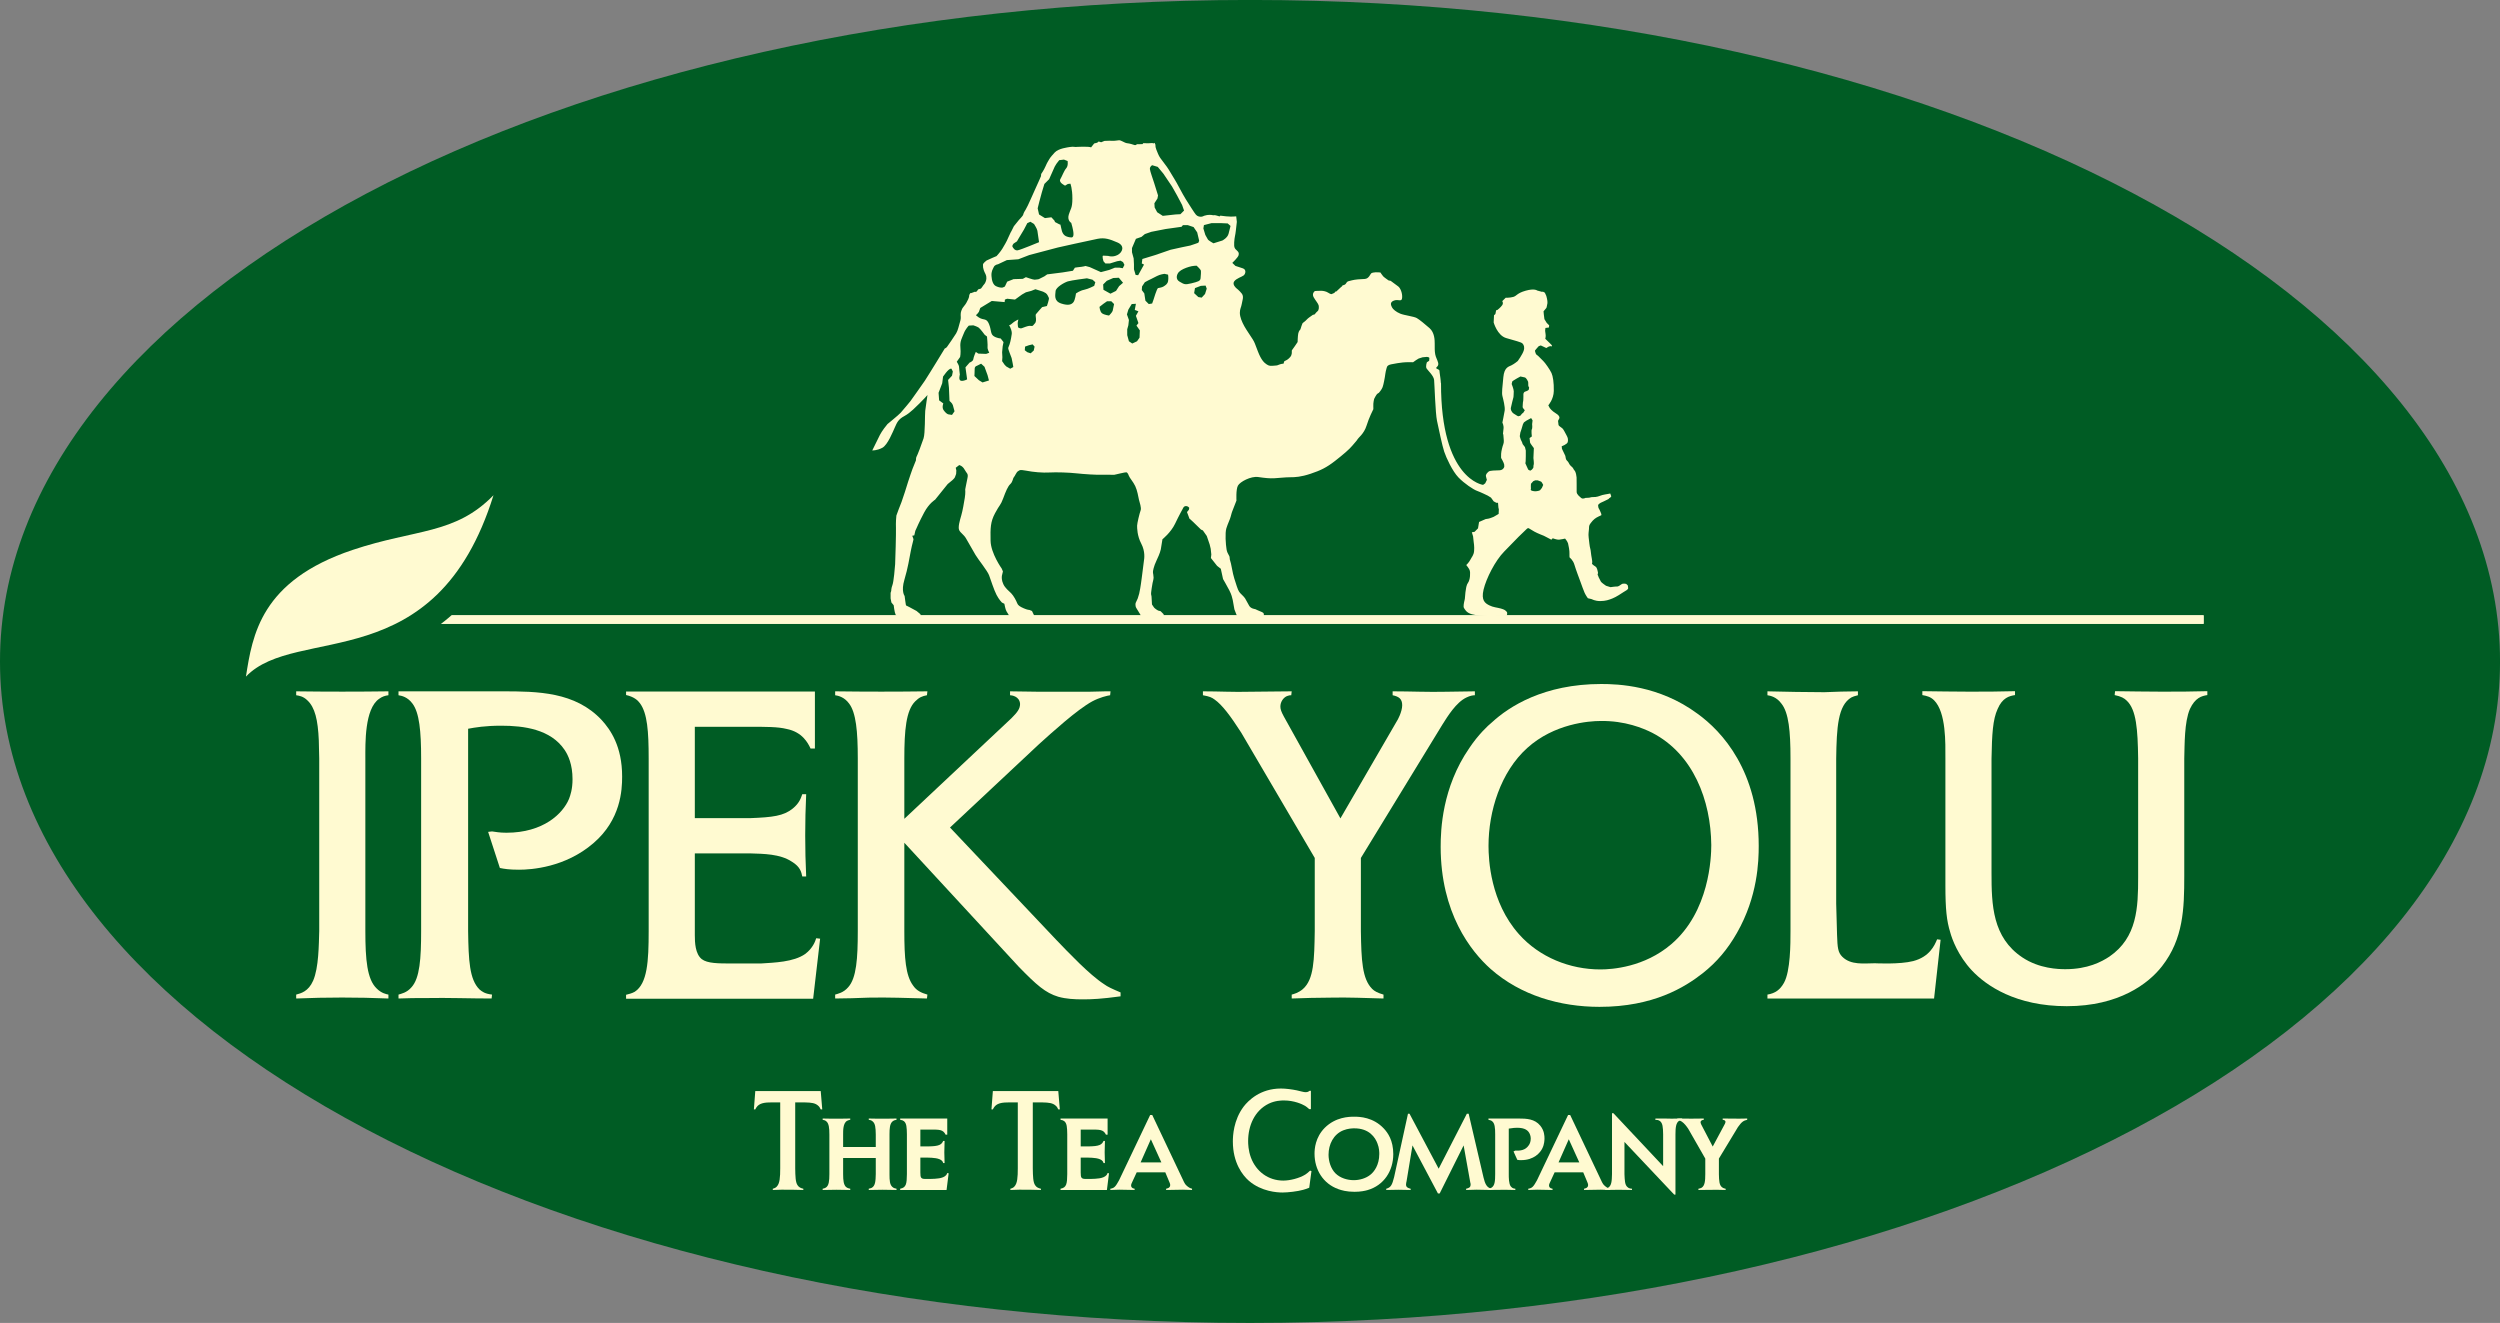 <?xml version="1.0" encoding="UTF-8"?>
<svg xmlns="http://www.w3.org/2000/svg" xmlns:xlink="http://www.w3.org/1999/xlink" width="439.78pt" height="232.72pt" viewBox="0 0 439.78 232.72" version="1.1">
<rect x="0" y="0" width="439.78" height="232.72" fill="#808080" stroke="none"/>
<defs>
<clipPath id="clip1">
  <path d="M 0 0 L 439.781 0 L 439.781 232.719 L 0 232.719 Z M 0 0 "/>
</clipPath>
</defs>
<g id="surface1">
<g clip-path="url(#clip1)" clip-rule="nonzero">
<path style=" stroke:none;fill-rule:nonzero;fill:rgb(0%,36.099%,14.099%);fill-opacity:1;" d="M 219.891 232.719 C 341.332 232.719 439.785 180.621 439.785 116.355 C 439.785 52.094 341.332 -0.008 219.891 -0.008 C 98.449 -0.008 0 52.094 0 116.355 C 0 180.621 98.449 232.719 219.891 232.719 "/>
</g>
<path style=" stroke:none;fill-rule:evenodd;fill:rgb(100%,98%,81.999%);fill-opacity:1;" d="M 52.141 109.738 L 387.641 109.738 L 387.641 108.238 L 52.141 108.238 Z M 52.141 109.738 "/>
<path style=" stroke:none;fill-rule:evenodd;fill:rgb(100%,98%,81.999%);fill-opacity:1;" d="M 52.141 109.738 L 387.641 109.738 L 387.641 108.238 L 52.141 108.238 Z M 52.141 109.738 "/>
<path style=" stroke:none;fill-rule:nonzero;fill:rgb(0%,36.099%,14.099%);fill-opacity:1;" d="M 46.664 121.859 C 55.543 112.574 80.105 122.406 90.215 89.953 C 83.438 96.906 76.527 95.855 65.434 99.57 C 49.242 105 47.812 114.582 46.664 121.859 "/>
<path style=" stroke:none;fill-rule:evenodd;fill:rgb(100%,98%,81.999%);fill-opacity:1;" d="M 175.547 46.492 C 175.547 46.492 175.004 46.543 174.809 46.988 C 174.609 47.43 174.363 47.727 174.414 48.562 C 174.465 49.398 174.707 50.09 175.199 50.336 C 175.691 50.582 176.184 50.633 176.383 50.582 C 176.578 50.531 176.777 50.387 176.777 50.387 L 177.172 49.547 L 178.301 49.105 L 179.926 49.055 L 180.469 48.758 C 180.469 48.758 181.699 49.203 181.996 49.203 C 182.289 49.203 182.734 49.105 182.734 49.105 L 183.719 48.613 L 184.211 48.266 L 186.918 47.922 L 188.742 47.629 L 189.086 47.086 C 189.086 47.086 190.02 46.938 190.219 46.938 C 190.414 46.938 190.957 46.789 190.957 46.789 L 191.695 46.988 L 193.664 47.871 L 195.141 47.48 L 196.129 47.086 L 196.914 47.086 L 197.504 47.184 L 197.801 46.594 L 197.555 46.102 L 197.113 45.855 L 196.52 45.953 L 195.242 46.348 L 194.453 46.348 L 194.109 45.953 C 194.109 45.953 193.812 44.969 194.059 44.969 C 194.305 44.969 194.945 45.016 194.945 45.016 C 194.945 45.016 195.684 45.312 196.57 44.867 C 197.457 44.426 197.949 43.242 196.57 42.652 C 195.191 42.062 194.355 41.766 193.074 42.012 C 191.793 42.258 186.082 43.539 186.082 43.539 L 181.059 44.867 L 179.141 45.609 L 177.121 45.754 Z M 181.258 39.008 L 180.715 39.254 L 180.125 40.387 L 179.238 41.863 L 178.895 42.457 L 178.301 42.852 C 178.301 42.852 178.008 43.195 178.105 43.391 C 178.203 43.59 178.5 44.129 179.039 44.031 C 179.582 43.934 182.781 42.602 182.781 42.602 C 182.781 42.602 182.539 40.93 182.488 40.586 C 182.438 40.238 181.898 39.402 181.898 39.402 Z M 187.164 28.074 L 186.328 28.176 L 185.836 28.816 L 185.539 29.309 L 184.555 31.523 L 183.719 32.359 L 183.273 33.84 L 182.832 35.465 L 182.539 36.645 L 182.781 37.727 L 183.816 38.367 L 184.949 38.223 L 185.492 38.812 L 185.59 39.059 L 186.426 39.5 C 186.426 39.5 186.523 39.207 186.672 40.094 C 186.82 40.977 187.117 41.371 187.559 41.57 C 188.004 41.766 188.445 41.766 188.445 41.766 C 188.445 41.766 188.84 41.863 188.84 41.176 C 188.84 40.484 188.445 39.207 188.445 39.207 C 188.445 39.207 187.707 38.812 188.004 37.777 C 188.297 36.742 188.645 36.695 188.645 34.922 C 188.645 33.148 188.297 32.312 188.297 32.312 L 187.855 32.359 L 187.363 32.656 C 187.363 32.656 186.18 32.113 186.523 31.523 C 186.871 30.934 187.164 30.047 187.559 29.602 C 187.953 29.16 187.805 28.324 187.805 28.324 Z M 264.258 52.977 C 264.258 52.977 264.523 53.277 264.258 53.68 C 263.988 54.082 263.422 54.516 263.422 54.516 L 263.188 54.582 L 263.055 55.25 L 262.816 55.453 L 262.754 56.723 C 262.754 56.723 263.387 58.992 264.926 59.461 C 266.461 59.93 267.598 60.164 267.832 60.43 C 268.066 60.699 268.234 61.066 268.031 61.699 C 267.832 62.336 266.996 63.504 266.996 63.504 C 266.996 63.504 266.359 64.039 265.859 64.273 C 265.359 64.508 264.621 64.641 264.457 66.344 C 264.289 68.051 264.156 69.117 264.289 69.652 C 264.422 70.188 264.789 71.594 264.691 72.227 C 264.59 72.859 264.289 74.332 264.289 74.332 C 264.289 74.332 264.559 74.867 264.488 75.402 C 264.422 75.938 264.391 76.305 264.391 76.305 C 264.391 76.305 264.461 76.336 264.48 76.789 C 264.5 77.246 264.617 77.719 264.461 78.113 C 264.305 78.508 264.086 79.379 264.066 79.832 C 264.047 80.285 264.066 80.562 264.066 80.562 C 264.066 80.562 264.539 81.371 264.602 81.707 C 264.656 82.039 264.602 82.16 264.602 82.16 C 264.602 82.16 264.461 82.691 263.789 82.73 C 263.117 82.773 262.113 82.73 261.855 82.969 C 261.602 83.207 261.324 83.441 261.402 83.816 C 261.48 84.191 261.562 84.41 261.562 84.41 L 261.266 85.023 L 260.891 85.297 C 260.891 85.297 253.449 84.367 253.492 67.371 C 253.492 67.496 253.438 67.367 253.414 66.734 C 253.426 67.012 253.367 66.184 253.273 65.719 C 253.184 65.254 253.297 65.145 253.055 65.012 C 252.812 64.883 252.605 64.828 252.645 64.695 C 252.68 64.566 253.145 64.383 252.98 63.785 C 252.812 63.191 252.59 62.91 252.477 62.352 C 252.363 61.797 252.383 61.09 252.383 60.457 C 252.383 59.824 252.363 58.504 251.473 57.723 C 250.578 56.941 249.734 56.25 249.23 55.953 C 248.73 55.66 247.051 55.473 246.324 55.176 C 245.602 54.883 245.027 54.398 244.871 54.07 C 244.719 53.742 244.406 53.188 245.199 52.879 C 245.996 52.566 246.586 53.207 246.652 52.375 C 246.723 51.547 246.324 50.645 245.965 50.387 C 245.602 50.129 244.633 49.402 244.633 49.402 L 244.27 49.332 C 244.27 49.332 243.488 48.797 243.316 48.605 C 243.145 48.414 242.832 47.934 242.832 47.934 C 242.832 47.934 242.191 47.879 242.004 47.898 C 241.812 47.914 241.398 47.949 241.227 48.07 C 241.051 48.191 240.809 49.055 240.051 49.074 C 239.289 49.09 238.367 49.172 237.828 49.309 C 237.293 49.445 236.988 49.473 236.867 49.723 C 236.742 49.969 236.578 50.066 236.578 50.066 L 236.137 50.23 L 236.066 50.383 L 235.941 50.465 L 235.074 51.277 L 234.91 51.289 C 234.91 51.289 234.828 51.484 234.637 51.566 C 234.441 51.648 234.211 51.746 234.211 51.746 C 234.211 51.746 233.988 51.719 233.633 51.484 C 233.273 51.25 232.789 51.168 232.477 51.152 C 232.156 51.141 231.305 51.195 231.305 51.195 C 231.305 51.195 231.125 51.348 231.07 51.457 C 231.016 51.566 230.836 51.828 231.109 52.324 C 231.387 52.82 231.898 53.41 231.965 53.715 C 232.031 54.016 232.031 54.539 231.773 54.746 C 231.512 54.953 231.277 55.297 231.277 55.297 L 230.934 55.395 C 230.934 55.395 230.543 55.676 230.258 55.875 C 229.969 56.074 229.703 56.43 229.504 56.559 C 229.305 56.691 229.129 56.871 229.129 56.871 L 228.949 57.336 L 228.84 57.688 L 228.75 57.953 C 228.75 57.953 228.465 58.199 228.375 58.684 C 228.285 59.172 228.266 60.168 228.266 60.168 C 228.266 60.168 227.355 61.539 227.27 61.605 C 227.18 61.672 227.336 62.051 227.156 62.492 C 226.98 62.934 226.426 63.289 226.426 63.289 L 225.918 63.555 L 225.785 63.977 C 225.785 63.977 225.43 63.977 225.055 64.129 C 224.68 64.285 224.656 64.309 224.125 64.328 C 223.594 64.352 223.352 64.441 222.863 64.129 C 222.379 63.82 221.867 63.332 221.293 61.852 C 220.715 60.367 220.738 60.301 220.363 59.684 C 219.984 59.062 219.32 58.152 218.902 57.402 C 218.48 56.648 218.105 55.766 218.105 55.031 C 218.105 54.305 218.348 54.059 218.438 53.484 C 218.523 52.906 218.855 52.199 218.461 51.668 C 218.059 51.137 217.484 50.695 217.484 50.695 C 217.484 50.695 216.711 50.055 217.109 49.5 C 217.508 48.945 218.48 48.703 218.789 48.438 C 219.102 48.172 219.301 47.418 218.613 47.199 C 217.926 46.977 217.328 46.777 217.328 46.777 L 216.777 46.246 C 216.777 46.246 217.797 45.273 217.883 44.895 C 217.973 44.52 217.906 44.363 217.574 44.055 C 217.242 43.742 217.043 43.613 217.109 42.617 C 217.176 41.617 217.309 41.422 217.395 40.602 C 217.484 39.781 217.574 39.031 217.574 39.031 L 217.465 38.055 C 217.465 38.055 217.07 38.105 216.551 38.105 C 216.035 38.105 215.32 38.02 215.02 37.977 C 214.715 37.934 214.672 37.934 214.672 37.934 L 214.566 38.062 C 214.566 38.062 214.348 38.043 214.219 37.977 C 214.09 37.914 213.68 37.848 213.68 37.848 L 213.422 37.867 L 213.055 37.805 C 213.055 37.805 212.512 37.781 212.254 37.848 C 211.992 37.914 211.82 37.957 211.82 37.957 C 211.82 37.957 211.52 38.129 211.262 38.129 C 211 38.129 210.633 38.062 210.375 37.762 C 210.113 37.461 209.23 36.055 208.602 35.062 C 207.977 34.066 206.984 32.078 206.637 31.562 C 206.293 31.043 205.645 29.855 205.277 29.359 C 204.91 28.859 204.133 27.824 204.133 27.824 C 204.133 27.824 203.922 27.547 203.715 27.062 C 203.504 26.578 203.277 25.984 203.277 25.871 C 203.277 25.758 203.246 25.434 203.246 25.434 L 203.102 25.129 L 202.922 25.227 C 202.922 25.227 202.777 25.129 202.406 25.18 C 202.035 25.227 201.133 25.18 201.133 25.18 L 200.973 25.355 L 199.988 25.371 C 199.988 25.371 199.828 25.598 199.57 25.516 C 199.312 25.434 198.781 25.242 198.281 25.195 C 197.781 25.145 197.199 24.613 196.797 24.68 C 196.395 24.742 195.91 24.773 195.91 24.773 L 195.137 24.758 L 194.703 24.773 L 194.281 24.789 L 193.703 25.027 L 193.391 24.926 L 193.184 24.926 L 193.039 25.094 L 192.477 25.238 L 191.934 25.926 C 191.934 25.926 191.707 25.82 191.145 25.82 C 190.582 25.82 190.332 25.801 190 25.82 C 189.664 25.84 189.727 25.84 189.48 25.84 C 189.23 25.84 189.25 25.883 189.062 25.84 C 188.875 25.801 188.48 25.801 188.168 25.863 C 187.855 25.926 186.23 26.09 185.543 26.82 C 185.219 27.164 184.73 27.715 184.566 28.027 C 184.398 28.34 184.211 28.574 183.93 29.238 C 183.648 29.906 183.156 30.605 183.156 30.605 L 183.121 30.992 C 183.121 30.992 182.598 32.219 182.246 32.957 C 181.895 33.691 180.773 36.355 180.422 36.883 C 180.07 37.41 180.004 37.688 179.969 37.828 C 179.934 37.969 179.23 38.707 179.23 38.707 L 178.355 39.793 L 177.934 40.633 C 177.934 40.633 177.688 41.02 177.371 41.789 C 177.059 42.562 176.602 43.266 176.32 43.754 C 176.039 44.246 175.305 45.051 175.305 45.051 L 174.637 45.332 L 173.551 45.824 C 173.551 45.824 172.887 46.312 172.922 46.559 C 172.953 46.805 172.793 47.129 173.375 48.242 C 173.574 48.617 173.594 49.246 173.258 49.832 C 173.195 49.945 172.988 50.172 172.988 50.172 L 172.734 50.539 L 172.559 50.762 L 172.078 50.906 C 172.078 50.906 171.793 51.367 171.664 51.352 C 171.539 51.336 171.488 51.32 171.488 51.32 L 170.852 51.559 L 170.691 51.559 L 170.5 51.895 C 170.5 51.895 170.531 52.164 170.324 52.629 C 170.117 53.09 169.863 53.535 169.59 53.84 C 169.32 54.145 169.242 54.352 169.242 54.352 C 169.242 54.352 168.957 54.879 168.992 55.422 C 169.031 55.965 169.031 56.145 168.848 56.727 C 168.668 57.309 168.523 58.105 168.195 58.648 C 167.871 59.191 166.781 60.75 166.602 61.004 C 166.422 61.258 166.203 61.293 166.203 61.293 C 166.203 61.293 164.789 63.578 164.605 63.906 C 164.426 64.23 162.867 66.695 162.684 66.984 C 162.504 67.277 160.148 70.574 160.148 70.574 C 160.148 70.574 158.879 72.133 158.441 72.605 C 158.008 73.078 156.27 74.453 156.121 74.598 C 155.977 74.742 155.105 75.867 154.781 76.52 C 154.453 77.172 153.441 79.238 153.441 79.238 C 153.441 79.238 154.273 79.277 155.215 78.77 C 156.16 78.262 157.066 75.941 157.43 75.145 C 157.789 74.344 158.008 73.766 159.098 73.184 C 160.184 72.605 161.234 71.445 161.777 70.938 C 162.32 70.43 163.156 69.488 163.156 69.488 C 163.156 69.488 162.828 71.66 162.758 72.277 C 162.684 72.895 162.758 76.195 162.469 77.102 C 162.18 78.008 161.344 80.184 161.234 80.328 C 161.125 80.473 161.125 80.98 161.125 80.98 L 160.512 82.504 C 160.512 82.504 159.895 84.242 159.746 84.75 C 159.602 85.258 158.77 87.867 158.59 88.305 C 158.406 88.738 157.719 90.551 157.684 90.695 C 157.645 90.84 157.574 92.035 157.609 92.836 C 157.645 93.633 157.5 98.707 157.465 99.25 C 157.43 99.797 157.211 102.367 156.992 102.91 C 156.773 103.457 156.773 103.965 156.773 103.965 L 156.668 104.289 L 156.668 105.27 L 156.812 105.992 L 157.211 106.465 C 157.211 106.465 157.355 107.734 157.539 108.098 C 157.719 108.461 158.152 108.641 158.152 108.641 L 161.961 108.531 L 161.926 108.059 L 161.234 107.48 L 159.965 106.793 L 159.387 106.504 C 159.387 106.504 159.312 106.32 159.242 105.668 C 159.168 105.016 159.133 104.836 159.133 104.836 C 159.133 104.836 158.48 104.035 159.098 101.969 C 159.715 99.902 159.965 98.234 160.219 96.93 C 160.473 95.625 160.691 95.047 160.691 94.902 C 160.691 94.758 160.473 94.246 160.473 94.246 L 160.836 94.176 L 161.016 93.379 L 161.199 92.98 C 161.199 92.98 161.707 91.781 162.574 90.152 C 163.445 88.52 164.496 87.902 164.496 87.902 L 166.711 85.148 L 167.543 84.461 C 167.543 84.461 167.941 84.098 167.98 83.953 C 168.016 83.809 168.195 83.371 168.195 83.371 L 168.23 82.758 L 168.125 82.285 L 168.738 81.812 C 168.738 81.812 169.32 81.922 169.684 82.609 C 170.047 83.301 170.371 83.266 170.191 84.098 C 170.008 84.93 169.898 85.547 169.898 85.547 L 169.793 86.09 C 169.793 86.09 169.863 86.707 169.719 87.578 C 169.574 88.449 169.355 89.789 169.102 90.66 C 168.848 91.527 168.484 92.762 168.738 93.27 C 168.992 93.777 169.539 94.031 169.938 94.719 C 170.336 95.406 171.133 96.82 171.605 97.621 C 172.074 98.418 173.707 100.41 173.996 101.211 C 174.289 102.008 174.867 103.82 175.305 104.652 C 175.738 105.488 176.246 105.992 176.246 105.992 L 176.68 106.211 C 176.68 106.211 176.863 107.227 177.043 107.516 C 177.227 107.809 177.66 108.641 177.914 108.641 L 181.684 108.641 L 181.938 108.312 L 181.539 107.48 L 181.105 107.301 C 181.105 107.301 180.742 107.301 180.09 107.008 C 179.438 106.719 179.074 106.504 178.93 106.102 C 178.785 105.703 178.312 104.797 177.879 104.363 C 177.441 103.93 176.824 103.457 176.5 102.766 C 176.172 102.078 176.211 101.5 176.246 101.281 C 176.281 101.062 176.426 100.52 176.426 100.52 L 176.211 100.012 C 176.211 100.012 174.289 97.328 174.254 95.117 C 174.215 92.906 174.215 91.82 175.051 90.262 C 175.883 88.703 175.992 88.953 176.465 87.688 C 176.934 86.418 177.297 85.547 177.73 85.148 C 178.168 84.75 178.168 84.133 178.348 83.953 C 178.531 83.77 178.82 83.012 179.074 82.902 C 179.328 82.793 179.219 82.539 180.488 82.793 C 181.758 83.047 183.426 83.191 184.621 83.117 C 185.816 83.047 188.027 83.117 189.371 83.266 C 190.715 83.41 192.852 83.555 193.941 83.516 C 195.027 83.48 195.859 83.555 196.043 83.516 C 196.223 83.48 198 83.047 198.145 83.082 C 198.289 83.117 198.438 83.301 198.582 83.699 C 198.727 84.098 199.344 84.75 199.703 85.512 C 200.066 86.273 200.246 87.395 200.355 87.902 C 200.465 88.41 200.828 89.316 200.648 89.789 C 200.465 90.262 200.031 92.074 200.031 92.473 C 200.031 92.871 200.031 94.246 200.758 95.625 C 201.48 97.004 201.301 98.234 201.227 98.672 C 201.156 99.105 200.902 101.102 200.863 101.535 C 200.828 101.969 200.574 103.527 200.574 103.527 L 200.395 104.434 L 200.141 105.27 L 199.777 106.066 C 199.777 106.066 199.633 106.574 199.922 107.008 C 200.215 107.445 200.902 108.641 200.902 108.641 L 204.672 108.641 L 204.707 108.059 L 204.164 107.516 L 203.73 107.406 C 203.73 107.406 203.113 107.082 202.93 106.758 C 202.75 106.43 202.641 106.43 202.641 106.246 C 202.641 106.066 202.57 104.98 202.57 104.98 C 202.57 104.98 202.57 104.836 202.496 104.578 C 202.426 104.328 202.75 102.551 202.75 102.551 C 202.75 102.551 202.93 101.898 202.93 101.609 C 202.93 101.316 202.824 100.773 202.824 100.773 L 202.824 100.52 C 202.824 100.52 202.895 99.723 203.477 98.527 C 204.055 97.328 204.164 96.785 204.199 96.641 C 204.238 96.496 204.488 94.863 204.488 94.863 C 204.488 94.863 205.977 93.668 206.703 92.145 C 207.426 90.621 208.078 89.465 208.078 89.465 C 208.078 89.465 208.227 88.992 208.66 89.027 C 209.094 89.062 209.203 89.355 209.203 89.355 L 209.133 89.68 L 208.805 90.078 L 208.984 90.551 L 209.238 91.238 C 209.238 91.238 209.457 91.383 209.895 91.82 C 210.328 92.254 211.27 93.16 211.27 93.16 L 211.598 93.305 L 212.285 94.285 L 212.793 95.77 L 212.977 96.531 L 213.086 97.547 L 213.012 98.164 L 214.098 99.539 L 214.754 100.051 L 215.148 101.859 C 215.148 101.859 215.805 102.984 216.238 103.82 C 216.672 104.652 216.746 105.125 216.855 105.559 C 216.965 105.992 217.07 106.938 217.145 107.191 C 217.219 107.445 217.652 108.461 217.652 108.461 L 222.293 108.496 L 222.328 108.059 C 222.328 108.059 222.363 107.809 221.969 107.66 C 221.566 107.516 220.809 107.152 220.809 107.152 C 220.809 107.152 220.047 107.082 219.754 106.574 C 219.465 106.066 219.102 105.414 219.031 105.27 C 218.957 105.125 218.703 104.871 218.559 104.727 L 218.305 104.473 C 218.09 104.254 217.871 104.074 217.578 103.164 C 217.289 102.262 216.965 101.426 216.711 99.977 C 216.457 98.527 216.312 98.598 216.312 98.129 C 216.312 97.656 215.914 97.512 215.766 96.641 C 215.621 95.77 215.477 93.777 215.73 92.941 C 215.984 92.109 216.383 91.348 216.492 90.879 C 216.602 90.406 216.746 90.008 216.746 90.008 L 217.508 88.051 C 217.508 88.051 217.398 86.129 217.762 85.438 C 218.125 84.75 220.047 83.734 221.316 83.914 C 222.582 84.098 223.344 84.172 224.145 84.133 C 224.941 84.098 226.027 83.953 226.934 83.953 C 227.84 83.953 228.82 83.914 230.559 83.336 C 232.301 82.758 233.352 82.246 234.84 81.09 C 236.324 79.93 237.34 79.059 237.883 78.406 C 238.43 77.754 238.754 77.426 238.824 77.246 C 238.898 77.062 239.949 76.305 240.387 74.891 C 240.82 73.477 241.547 72.062 241.547 72.062 C 241.547 72.062 241.617 72.133 241.582 71.48 C 241.547 70.828 241.727 70.176 241.727 70.176 C 241.727 70.176 242.125 69.344 242.344 69.234 C 242.562 69.125 242.598 69.055 242.598 69.055 C 242.598 69.055 243.031 68.582 243.215 68.109 C 243.395 67.641 243.613 66.332 243.613 66.332 C 243.613 66.332 243.758 65.246 243.867 64.957 C 243.977 64.664 243.867 64.266 244.734 64.086 C 245.609 63.906 246.188 63.832 246.77 63.762 C 247.348 63.688 248.578 63.723 248.578 63.723 L 249.09 63.359 L 249.559 63.07 L 250.246 62.852 L 251.012 62.781 C 251.012 62.781 251.445 62.816 251.445 62.996 C 251.445 63.18 251.406 63.469 251.406 63.469 L 251.012 63.723 C 251.012 63.723 250.719 64.484 250.973 64.848 C 251.227 65.211 252.207 66.117 252.277 66.84 C 252.352 67.566 252.496 72.68 252.785 74.02 C 253.074 75.359 253.691 78.367 254.055 79.457 C 254.418 80.547 255.508 82.902 256.559 83.988 C 257.609 85.074 259.203 86.129 259.82 86.344 C 260.438 86.562 261.703 87.18 261.703 87.18 L 262.285 87.539 L 262.758 88.195 L 263.23 88.449 L 263.52 88.449 L 263.59 89.281 L 263.664 89.609 L 263.629 90.406 L 262.758 90.914 C 262.758 90.914 262.066 91.203 261.816 91.238 C 261.562 91.273 261.344 91.312 261.344 91.312 L 260.184 91.82 L 260 92.941 L 259.387 93.559 L 258.914 93.633 L 259.133 94.355 L 259.238 95.336 C 259.238 95.336 259.387 96.172 259.312 96.93 C 259.238 97.691 258.914 97.945 258.66 98.453 C 258.406 98.961 257.934 99.395 257.934 99.395 C 257.934 99.395 258.406 99.977 258.516 100.266 C 258.621 100.559 258.621 100.809 258.59 101.355 C 258.551 101.898 258.367 102.297 258.367 102.297 L 258.078 102.805 L 257.973 103.129 C 257.973 103.129 257.898 103.348 257.789 104.184 C 257.68 105.016 257.742 105.145 257.641 105.551 C 257.539 105.953 257.379 106.703 257.52 106.926 C 257.66 107.148 257.926 107.797 258.938 108.059 C 259.945 108.32 260.859 108.363 262.055 108.363 C 263.246 108.363 265.027 108.344 265.027 108.344 C 265.027 108.344 265.273 107.836 265.027 107.594 C 264.785 107.352 264.664 107.23 264.016 107.047 C 263.367 106.863 262.68 106.844 261.973 106.48 C 261.266 106.117 260.516 105.648 260.98 103.707 C 261.445 101.766 263.004 98.645 264.621 97.008 C 266.242 95.367 267.152 94.414 267.152 94.414 L 268.664 92.957 L 268.887 92.902 C 268.887 92.902 269.383 93.203 269.902 93.508 C 270.426 93.809 271.578 94.25 271.578 94.25 L 272.266 94.605 L 272.898 94.938 L 273.145 94.688 C 273.145 94.688 273.887 94.965 274.242 94.938 C 274.602 94.91 275.316 94.742 275.316 94.742 C 275.316 94.742 275.727 95.211 275.84 95.598 C 275.945 95.98 276.113 96.941 276.086 97.355 C 276.059 97.766 276.113 98.066 276.113 98.066 C 276.113 98.066 276.719 98.508 276.965 99.359 C 277.211 100.211 277.816 101.777 278.035 102.383 C 278.258 102.988 278.531 103.785 278.75 104.277 C 278.973 104.773 279.328 105.238 279.328 105.238 C 279.328 105.238 279.797 105.352 279.934 105.379 C 280.07 105.406 280.535 105.734 281.496 105.734 C 282.461 105.734 283.039 105.516 283.668 105.266 C 284.301 105.02 285.289 104.359 285.617 104.141 C 285.949 103.922 286.441 103.73 286.414 103.426 C 286.391 103.125 286.336 102.961 286.336 102.961 L 286.059 102.711 C 286.059 102.711 285.539 102.574 285.262 102.766 C 284.988 102.961 284.656 103.207 284.438 103.18 C 284.219 103.152 283.312 103.289 283.312 103.289 L 282.516 103.043 C 282.516 103.043 281.664 102.465 281.609 102.301 C 281.555 102.137 281.168 101.504 281.168 101.395 C 281.168 101.281 280.977 101.117 281.059 100.98 C 281.141 100.844 281.113 100.598 280.977 100.184 C 280.84 99.773 280.73 99.719 280.73 99.719 C 280.73 99.719 280.48 99.523 280.371 99.469 C 280.262 99.414 280.039 99.168 280.039 99.168 C 280.039 99.168 280.18 99.031 280.016 98.234 C 279.852 97.438 279.852 96.805 279.738 96.473 C 279.629 96.145 279.547 95.211 279.465 94.551 C 279.383 93.891 279.492 93.508 279.52 93.039 C 279.547 92.574 279.492 92.465 279.82 92.023 C 280.152 91.586 280.207 91.555 280.508 91.281 C 280.812 91.008 281.664 90.648 281.664 90.648 C 281.664 90.648 281.754 90.637 281.664 90.34 C 281.574 90.047 281.457 89.91 281.43 89.793 C 281.398 89.676 281.266 89.496 281.266 89.496 L 281.16 89.23 L 281.133 88.918 C 281.133 88.918 281.059 88.816 281.355 88.594 C 281.648 88.371 281.664 88.43 282.066 88.223 C 282.465 88.016 282.73 87.91 282.895 87.82 C 283.059 87.734 283.016 87.66 283.176 87.586 C 283.34 87.512 283.441 87.305 283.441 87.305 L 283.266 86.812 L 282.805 86.902 C 282.805 86.902 281.988 87.035 281.871 87.082 C 281.754 87.125 281.07 87.348 281.07 87.348 L 280.688 87.422 L 279.988 87.453 L 279.531 87.555 L 278.906 87.586 C 278.906 87.586 278.434 87.852 278.137 87.586 C 277.844 87.316 277.367 86.992 277.352 86.531 C 277.34 86.074 277.367 84.25 277.34 83.984 C 277.309 83.719 277.246 83.066 276.969 82.754 C 276.688 82.441 276.84 82.391 276.473 82.094 C 276.109 81.793 276.023 81.559 275.898 81.324 C 275.77 81.09 275.512 81.004 275.445 80.66 C 275.383 80.32 275.359 80.191 275.359 80.191 L 274.766 78.949 L 274.723 78.5 C 274.723 78.5 275.703 78.16 275.789 77.754 C 275.875 77.348 275.832 77.027 275.574 76.578 C 275.32 76.129 275.039 75.508 274.828 75.34 C 274.613 75.168 274.164 74.891 274.164 74.762 C 274.164 74.633 274.078 74.035 274.078 74.035 L 274.316 73.562 C 274.316 73.562 274.465 73.18 273.715 72.73 C 272.969 72.281 272.625 71.789 272.625 71.789 L 272.367 71.297 C 272.367 71.297 273.309 70.242 273.332 68.77 C 273.359 67.293 273.18 66.176 272.926 65.617 C 272.672 65.059 271.809 63.812 271.477 63.508 C 271.148 63.203 270.613 62.645 270.613 62.645 L 270.207 62.312 C 270.207 62.312 269.977 61.754 270.027 61.652 C 270.078 61.551 270.688 60.891 270.688 60.891 L 271.047 60.766 L 272.012 61.223 C 272.012 61.223 272.238 61.07 272.391 60.992 C 272.543 60.914 272.746 60.891 272.746 60.891 L 272.977 60.941 C 272.977 60.941 273.051 60.766 272.949 60.688 C 272.848 60.609 272.594 60.332 272.594 60.332 L 271.832 59.594 C 271.832 59.594 271.961 59.16 271.883 58.758 C 271.809 58.348 271.809 58.121 271.809 58.121 L 271.859 57.688 L 272.469 57.613 L 272.52 57.23 L 272.086 56.801 L 271.68 56.141 C 271.68 56.141 271.578 55.426 271.578 55.324 C 271.578 55.223 271.527 54.766 271.527 54.766 L 272.035 54.156 C 272.035 54.156 272.164 53.723 272.215 53.316 C 272.266 52.91 272.012 52.047 272.012 52.047 L 271.758 51.488 L 271.426 51.309 L 271.246 51.336 L 270.41 51.105 C 270.41 51.105 269.949 50.699 268.402 51.133 C 266.852 51.566 266.824 52.047 266.219 52.227 C 265.605 52.402 264.867 52.379 264.867 52.379 Z M 202.676 29.062 C 202.676 29.062 202.234 29.309 202.281 29.75 C 202.332 30.195 202.773 31.375 203.02 32.164 C 203.266 32.953 203.711 34.379 203.711 34.379 L 203.609 34.922 L 203.07 35.758 L 203.117 36.496 L 203.562 37.336 L 204.547 37.973 L 206.762 37.727 L 207.648 37.68 L 208.289 37.039 L 207.945 36.055 L 207.059 34.379 L 206.172 32.805 L 204.645 30.539 L 203.66 29.355 Z M 211.785 39.598 L 211.688 40.191 L 212.031 41.324 C 212.031 41.324 212.375 41.914 212.473 42.109 C 212.57 42.309 213.461 42.801 213.461 42.801 L 215.035 42.309 C 215.035 42.309 215.922 41.863 216.117 41.125 C 216.316 40.387 216.465 39.746 216.465 39.746 L 215.969 39.305 L 214.84 39.254 L 213.113 39.254 Z M 208.094 39.598 L 207.848 39.895 L 205.039 40.289 L 202.527 40.781 L 201.395 41.176 L 200.805 41.668 L 199.82 42.012 L 199.129 43.637 L 199.129 44.375 L 199.426 45.461 L 199.477 46.492 L 199.477 47.379 L 199.77 48.363 L 200.215 48.414 L 201.246 46.543 L 200.855 46.348 L 200.953 45.559 L 203.219 44.867 L 205.926 43.934 L 207.945 43.488 L 209.371 43.195 L 210.258 42.898 L 210.801 42.703 L 210.949 42.355 L 210.602 40.879 L 209.965 39.945 L 208.93 39.598 Z M 191.203 48.957 C 191.203 48.957 188.496 49.301 187.855 49.496 C 187.215 49.695 185.738 50.531 185.688 51.223 C 185.641 51.91 185.344 52.945 186.672 53.391 C 188.004 53.832 188.543 53.535 188.84 53.141 C 189.137 52.746 189.281 51.617 189.281 51.617 C 189.281 51.617 189.973 51.121 190.711 50.977 C 191.449 50.828 192.484 50.285 192.484 50.285 L 192.68 49.645 L 192.188 49.203 Z M 195.832 48.906 L 194.699 49.398 L 194.059 50.039 L 194.109 50.977 L 195.34 51.664 L 196.324 51.172 L 196.863 50.336 L 197.555 49.742 L 196.816 48.859 Z M 204.844 48.168 C 204.844 48.168 204.055 48.266 203.512 48.562 C 202.973 48.859 202.035 49.301 202.035 49.301 L 201.395 49.645 L 200.902 50.387 L 200.855 51.023 L 201.297 51.617 L 201.492 52.895 L 202.086 53.488 L 202.676 53.391 L 202.922 52.699 C 202.922 52.699 203.512 50.73 203.711 50.68 C 203.906 50.633 204.398 50.582 204.695 50.387 C 204.988 50.188 205.383 49.992 205.48 49.449 C 205.582 48.906 205.48 48.316 205.48 48.316 Z M 210.504 46.738 C 210.504 46.738 209.816 46.738 209.176 46.938 C 208.535 47.133 207.797 47.43 207.402 47.824 C 207.008 48.219 206.715 49.105 207.5 49.547 C 208.289 49.992 208.387 50.137 209.57 49.844 C 210.75 49.547 211.145 49.449 211.195 48.957 C 211.242 48.465 211.293 47.773 211.242 47.578 C 211.195 47.379 210.504 46.738 210.504 46.738 M 195.488 52.992 L 194.746 52.992 L 194.109 53.438 L 193.418 53.98 C 193.418 53.98 193.469 54.816 193.863 55.113 C 194.258 55.406 195.094 55.508 195.094 55.508 C 195.094 55.508 195.684 54.914 195.734 54.668 C 195.781 54.422 195.98 53.488 195.98 53.488 Z M 199.082 53.488 L 198.488 54.473 L 198.242 55.309 L 198.59 56.293 L 198.488 57.23 L 198.293 57.918 L 198.293 58.953 L 198.59 60.035 L 199.18 60.43 L 200.016 60.035 L 200.461 59.395 L 200.508 58.117 L 199.918 57.277 L 200.262 56.836 L 199.82 55.555 L 200.262 54.766 L 199.621 54.52 L 199.82 53.438 Z M 211.242 50.285 L 210.211 50.68 L 210.062 51.566 L 210.801 52.258 L 211.391 52.355 L 211.98 51.715 L 212.277 50.777 L 212.078 50.238 Z M 182.145 50.879 L 181.402 51.172 L 180.469 51.418 L 179.777 51.812 L 178.551 52.699 L 177.172 52.551 L 176.777 52.699 L 176.727 53.141 L 174.465 52.945 L 172.441 54.176 L 172.195 54.867 L 171.805 55.359 C 171.805 55.359 171.359 55.309 172.195 55.852 C 173.035 56.391 173.527 55.898 173.969 56.984 C 174.414 58.066 174.215 58.707 174.758 59.102 C 175.301 59.496 176.039 59.543 176.039 59.543 L 176.531 60.184 L 176.383 60.922 L 176.285 61.957 L 176.332 62.844 L 176.285 63.531 L 176.727 64.172 L 177.023 64.469 L 177.715 64.863 L 178.254 64.566 C 178.254 64.566 178.055 63.336 177.957 62.992 C 177.859 62.645 177.27 61.367 177.367 61.168 C 177.465 60.973 177.715 60.332 177.859 59.496 C 178.008 58.656 178.008 58.707 177.957 58.312 C 177.91 57.918 177.516 57.18 177.516 57.18 C 177.516 57.18 177.715 57.23 178.055 56.887 C 178.402 56.539 179.141 56.195 179.141 56.195 C 179.141 56.195 179.09 56.492 179.039 56.688 C 178.992 56.887 179.09 57.574 179.09 57.574 C 179.09 57.574 179.387 57.867 179.777 57.723 C 180.172 57.574 180.664 57.379 181.012 57.328 C 181.355 57.277 181.602 57.477 181.797 57.18 C 181.996 56.887 182.191 56.887 182.242 56.391 C 182.289 55.898 182.094 55.457 182.242 55.262 C 182.391 55.062 183.324 54.027 183.324 54.027 L 184.164 53.832 C 184.164 53.832 184.605 52.602 184.508 52.402 C 184.406 52.207 184.262 51.762 183.965 51.566 C 183.672 51.367 183.375 51.27 183.375 51.27 Z M 181.012 60.727 L 180.32 60.973 L 180.273 61.613 L 180.715 61.957 L 181.305 62.152 L 181.848 61.66 L 181.996 60.973 L 181.648 60.578 Z M 170.426 57.277 C 170.426 57.277 169.836 57.867 169.539 58.656 C 169.242 59.445 168.848 59.988 168.945 61.07 C 169.047 62.152 168.898 62.793 168.898 62.793 L 168.309 63.633 C 168.309 63.633 168.699 64.27 168.699 64.469 C 168.699 64.664 168.848 65.898 168.848 65.898 C 168.848 65.898 168.555 66.883 169.047 66.98 C 169.539 67.078 170.129 66.734 170.129 66.734 L 169.836 64.617 L 170.57 63.777 C 170.57 63.777 171.164 63.582 171.215 63.188 C 171.262 62.793 171.656 61.906 171.656 61.906 L 172.098 62.203 L 173.477 62.254 L 174.02 62.055 C 174.02 62.055 173.676 61.414 173.723 61.07 C 173.773 60.727 173.625 59.199 173.625 59.199 L 173.23 58.902 C 173.23 58.902 172.441 57.82 172.148 57.621 C 171.852 57.426 171.215 57.23 171.215 57.23 Z M 171.805 64.371 C 171.805 64.371 171.457 64.418 171.457 64.91 C 171.457 65.402 171.41 66.145 171.41 66.145 L 172.195 66.883 L 172.84 67.277 L 173.969 66.93 L 173.723 65.996 L 173.184 64.52 L 172.59 63.977 Z M 166.879 65.059 C 166.535 65.355 166.191 65.848 166.191 65.848 L 165.895 66.242 L 165.746 67.422 L 165.105 69.098 L 165.203 70.426 L 165.941 70.969 C 165.941 70.969 165.648 71.66 165.992 72.152 C 166.34 72.645 166.633 72.84 166.828 72.891 C 167.027 72.938 167.469 72.988 167.469 72.988 L 167.914 72.348 C 167.914 72.348 167.715 71.609 167.617 71.266 C 167.52 70.922 167.027 70.527 167.027 70.527 L 166.93 68.211 L 166.781 66.832 L 167.469 66.094 L 167.617 65.355 L 167.371 64.863 C 167.371 64.863 167.223 64.766 166.879 65.059 M 266.824 66.578 L 266.238 66.934 L 266.023 67.102 L 265.922 67.555 C 265.922 67.555 266.289 68.461 266.289 68.844 C 266.289 69.23 266.238 69.852 266.238 69.852 L 266.023 70.691 C 266.023 70.691 265.805 71.562 265.77 71.781 C 265.734 71.996 265.84 72.449 266.273 72.754 C 266.711 73.055 267.078 73.238 267.078 73.238 L 267.23 73.172 L 267.398 73.172 L 267.801 72.703 C 267.801 72.703 267.883 72.703 267.949 72.617 C 268.02 72.535 268.234 72.164 268.234 72.164 C 268.234 72.164 267.832 71.762 267.852 71.578 C 267.867 71.395 267.883 70.723 267.934 70.605 C 267.984 70.488 267.969 69.902 267.984 69.75 C 268 69.598 267.984 69.297 267.984 69.297 C 267.984 69.297 268.02 68.961 268.32 68.879 C 268.621 68.793 268.926 68.629 268.941 68.508 C 268.957 68.391 268.988 68.156 268.988 68.156 C 268.988 68.156 268.82 67.938 268.84 67.77 C 268.855 67.602 268.82 67.168 268.82 67.168 C 268.82 67.168 268.539 66.48 268.234 66.395 C 267.934 66.312 267.465 66.227 267.465 66.227 Z M 269.344 73.543 L 268.508 74 L 268.078 74.305 L 267.902 74.633 L 267.648 75.492 L 267.445 76.098 L 267.348 76.73 C 267.348 76.73 267.473 77.234 267.523 77.336 C 267.574 77.438 267.75 77.793 267.75 77.793 L 267.852 78.121 L 268.258 78.652 L 268.406 79.258 L 268.406 80.242 L 268.383 81.129 L 268.332 81.508 C 268.332 81.508 268.406 81.637 268.559 82.016 C 268.711 82.395 268.863 82.645 268.863 82.645 L 269.191 82.797 L 269.469 82.621 C 269.469 82.621 269.672 82.395 269.723 82.293 C 269.773 82.191 269.723 81.887 269.801 81.734 C 269.875 81.586 269.746 80.574 269.746 80.574 L 269.824 78.828 C 269.824 78.828 269.164 77.969 269.164 77.867 C 269.164 77.766 269.066 77.059 269.066 77.059 L 269.469 76.781 C 269.469 76.781 269.344 75.719 269.469 75.516 C 269.598 75.312 269.52 74.605 269.52 74.605 L 269.598 73.949 Z M 270.074 84.492 L 269.723 84.645 L 269.316 85.098 C 269.316 85.098 269.27 85.758 269.316 85.883 C 269.367 86.008 269.016 86.262 269.723 86.387 C 270.43 86.516 270.91 86.238 270.91 86.238 L 271.238 85.832 L 271.469 85.301 C 271.469 85.301 271.191 84.746 271.09 84.719 C 270.984 84.695 270.48 84.492 270.48 84.492 "/>
<path style=" stroke:none;fill-rule:nonzero;fill:rgb(100%,98%,81.999%);fill-opacity:1;" d="M 52.102 121.613 C 57.457 121.688 62.969 121.688 68.328 121.613 L 68.328 122.301 C 67.715 122.379 67.254 122.531 66.719 122.914 C 64.117 124.676 64.27 130.801 64.27 133.477 L 64.27 163.785 C 64.27 168.84 64.578 172.281 66.262 173.887 C 67.102 174.73 67.941 174.883 68.328 174.961 L 68.328 175.648 C 62.891 175.422 57.457 175.422 52.102 175.648 L 52.102 174.961 C 52.941 174.73 54.242 174.426 55.086 172.512 C 56.082 170.215 56.082 166.156 56.156 163.785 L 56.156 133.398 C 56.156 132.406 56.082 131.336 56.082 130.262 C 55.926 126.59 55.391 124.445 54.09 123.219 C 53.324 122.453 52.559 122.379 52.102 122.301 "/>
<path style=" stroke:none;fill-rule:nonzero;fill:rgb(100%,98%,81.999%);fill-opacity:1;" d="M 82.348 163.785 C 82.422 168.914 82.574 172.281 84.336 174.043 C 84.793 174.426 85.254 174.809 86.555 174.961 L 86.48 175.648 C 82.652 175.648 78.824 175.496 74.996 175.57 C 73.316 175.57 71.707 175.57 70.102 175.648 L 70.102 174.961 C 70.559 174.809 71.555 174.652 72.395 173.66 C 73.852 172.055 74.082 168.605 74.082 163.785 L 74.082 133.398 C 74.082 128.656 73.773 125.363 72.551 123.758 C 71.707 122.609 70.637 122.379 70.102 122.305 L 70.102 121.613 L 88.316 121.613 C 94.594 121.613 101.176 121.688 105.844 126.664 C 107.375 128.348 109.441 131.258 109.441 136.613 C 109.441 138.988 109.211 144.191 104.391 148.324 C 99.414 152.609 93.445 152.992 91.301 152.992 C 89.539 152.992 88.699 152.844 87.934 152.688 L 85.867 146.336 L 86.555 146.258 C 87.168 146.336 87.855 146.488 89.082 146.488 C 95.586 146.488 99.031 143.121 100.102 140.52 C 100.332 139.906 100.715 138.832 100.715 137.074 C 100.715 134.473 99.949 132.863 99.34 131.945 C 96.887 128.273 92.145 127.66 88.164 127.66 C 85.332 127.66 83.57 127.969 82.348 128.195 "/>
<path style=" stroke:none;fill-rule:nonzero;fill:rgb(100%,98%,81.999%);fill-opacity:1;" d="M 122.227 143.922 L 131.945 143.922 C 135.926 143.77 137.84 143.539 139.445 142.238 C 140.672 141.242 140.898 140.324 141.129 139.715 L 141.816 139.715 C 141.59 144.535 141.59 149.359 141.816 154.18 L 141.129 154.18 C 140.977 153.488 140.824 152.496 139.293 151.578 C 137.227 150.199 134.316 150.199 131.945 150.121 L 122.227 150.121 L 122.227 164.512 C 122.227 165.812 122.301 167.801 123.449 168.723 C 124.445 169.488 126.355 169.488 128.809 169.488 L 133.859 169.488 C 136.156 169.332 139.602 169.258 141.664 167.801 C 142.965 166.809 143.426 165.582 143.578 165.047 L 144.27 165.125 L 143.043 175.688 L 110.133 175.688 L 110.133 174.996 C 110.668 174.844 111.129 174.766 111.664 174.461 C 113.883 173.008 114.109 169.105 114.109 163.824 L 114.109 133.438 C 114.109 128.691 113.883 125.477 112.578 123.715 C 112.199 123.18 111.508 122.57 110.133 122.262 L 110.133 121.648 L 143.352 121.648 L 143.352 131.676 L 142.586 131.676 C 142.125 130.68 141.129 128.77 138.375 128.23 C 136.844 127.848 134.855 127.848 131.562 127.848 L 122.227 127.848 "/>
<path style=" stroke:none;fill-rule:nonzero;fill:rgb(100%,98%,81.999%);fill-opacity:1;" d="M 185.793 165.316 C 187.938 167.539 191.609 171.438 194.215 173.125 C 194.824 173.582 195.668 173.965 197.121 174.578 L 197.121 175.266 C 193.754 175.727 192.07 175.801 190.465 175.801 C 189.008 175.801 187.555 175.727 186.176 175.344 C 183.879 174.652 182.352 173.277 179.211 170.062 L 159.082 148.25 L 159.082 163.785 C 159.082 168.531 159.312 171.594 160.613 173.352 C 161.227 174.27 162.066 174.652 163.141 174.961 L 163.062 175.648 C 159.695 175.57 156.25 175.422 152.805 175.496 C 150.816 175.57 148.824 175.648 146.914 175.648 L 146.914 174.961 C 147.371 174.809 148.367 174.652 149.211 173.66 C 150.664 172.051 150.895 168.605 150.895 163.785 L 150.895 133.398 C 150.895 128.656 150.586 125.363 149.363 123.758 C 148.52 122.609 147.449 122.379 146.914 122.301 L 146.914 121.613 C 152.348 121.688 157.703 121.688 163.141 121.613 L 163.062 122.301 C 162.219 122.453 161.684 122.684 160.996 123.375 C 159.387 124.98 159.082 128.426 159.082 133.477 L 159.082 144.039 L 177.91 126.359 C 178.98 125.285 179.441 124.676 179.441 123.832 C 179.363 122.453 177.91 122.301 177.68 122.301 L 177.68 121.613 C 179.441 121.613 181.125 121.688 182.887 121.688 L 189.238 121.688 C 191 121.688 192.758 121.688 194.52 121.613 L 195.359 121.613 L 195.285 122.301 C 194.75 122.379 193.449 122.684 192.148 123.375 C 189.469 124.828 185.027 128.883 182.809 130.875 L 167.117 145.57 "/>
<path style=" stroke:none;fill-rule:nonzero;fill:rgb(100%,98%,81.999%);fill-opacity:1;" d="M 245.746 126.816 C 245.824 126.742 246.664 125.211 246.664 124.062 C 246.664 122.914 246.055 122.531 244.98 122.301 L 244.98 121.613 C 248.121 121.613 251.258 121.766 254.395 121.688 C 256.078 121.688 257.766 121.613 259.449 121.613 L 259.449 122.301 C 259.141 122.301 258.605 122.379 257.992 122.684 C 256.156 123.527 254.625 126.051 253.707 127.508 L 239.395 150.926 L 239.395 163.785 C 239.473 168.914 239.621 172.203 241.387 173.965 C 241.77 174.348 242.305 174.652 243.375 174.961 L 243.375 175.648 C 240.234 175.57 237.176 175.422 234.039 175.496 C 231.742 175.496 229.52 175.57 227.227 175.648 L 227.227 174.961 C 227.531 174.883 228.449 174.652 229.215 173.965 C 231.129 172.281 231.203 168.84 231.281 163.785 L 231.281 150.926 L 218.348 128.883 C 216.434 125.898 214.98 123.984 213.676 123.066 C 213.145 122.684 212.836 122.531 211.609 122.301 L 211.609 121.613 C 214.367 121.613 217.121 121.766 219.801 121.688 C 222.25 121.688 224.699 121.613 227.227 121.613 L 227.148 122.301 C 226.918 122.301 226.766 122.301 226.383 122.453 C 225.691 122.762 225.234 123.527 225.234 124.293 C 225.234 124.754 225.391 125.211 225.848 126.051 L 235.797 143.965 "/>
<path style=" stroke:none;fill-rule:nonzero;fill:rgb(100%,98%,81.999%);fill-opacity:1;" d="M 268.66 131.578 C 263.992 135.785 261.848 142.676 261.848 148.797 C 261.848 151.168 262.156 158.672 267.203 164.336 C 270.805 168.391 276.16 170.535 281.52 170.535 C 283.586 170.535 289.246 170.152 293.996 166.098 C 300.73 160.355 301.035 150.789 301.035 148.645 C 300.961 140.836 297.895 132.648 290.629 128.898 C 289.098 128.133 285.883 126.754 281.52 126.832 C 279.527 126.832 273.406 127.289 268.66 131.578 M 298.586 125.531 C 302.949 128.668 309.379 135.633 309.379 148.797 C 309.379 151.477 309.227 157.676 305.551 164.105 C 303.941 166.938 302.031 169.234 299.504 171.223 C 296.367 173.672 290.855 177.117 281.367 177.117 C 274.477 177.117 267.512 175.125 262.23 170.457 C 258.711 167.32 253.43 160.586 253.43 148.949 C 253.43 146.043 253.66 138.543 258.48 131.578 C 260.012 129.281 261.695 127.676 262.461 127.059 C 265.445 124.305 271.566 120.324 281.672 120.324 C 284.578 120.324 291.852 120.555 298.586 125.531 "/>
<path style=" stroke:none;fill-rule:nonzero;fill:rgb(100%,98%,81.999%);fill-opacity:1;" d="M 340.227 175.648 L 310.914 175.648 L 310.914 174.961 C 312.289 174.73 313.133 174.117 313.82 172.895 C 314.969 170.828 314.969 166.004 314.969 163.785 L 314.969 133.398 C 314.969 128.656 314.664 125.363 313.363 123.758 C 312.52 122.609 311.449 122.379 310.914 122.301 L 310.914 121.613 C 314.281 121.688 317.648 121.766 320.938 121.766 C 322.93 121.688 324.918 121.613 326.832 121.613 L 326.832 122.301 C 326.219 122.453 325.992 122.531 325.684 122.684 C 323.312 124.062 323.082 127.965 323.008 133.477 L 323.008 158.965 C 323.082 160.723 323.082 162.562 323.16 164.473 C 323.234 166.695 323.312 167.539 324.078 168.301 C 325.609 169.832 327.98 169.449 329.816 169.449 C 329.895 169.449 334.18 169.68 336.555 169.066 C 339.461 168.301 340.305 166.312 340.762 165.238 L 341.375 165.316 "/>
<path style=" stroke:none;fill-rule:nonzero;fill:rgb(100%,98%,81.999%);fill-opacity:1;" d="M 338.164 121.586 C 343.672 121.664 349.031 121.738 354.465 121.586 L 354.465 122.273 C 353.469 122.43 352.246 122.734 351.402 124.727 C 350.562 126.562 350.41 129.09 350.332 133.449 L 350.332 153.578 C 350.332 159.168 350.484 164.906 355.766 168.426 C 358.754 170.418 362.121 170.492 363.344 170.492 C 367.246 170.492 369.695 169.191 371.074 168.273 C 375.973 164.906 376.125 159.625 376.125 154.344 L 376.125 133.371 C 376.051 128.32 375.816 124.879 374.137 123.27 C 373.676 122.812 373.141 122.508 371.992 122.273 L 372.066 121.586 C 377.426 121.664 382.938 121.738 388.297 121.586 L 388.297 122.273 C 387.301 122.43 386.152 122.734 385.23 124.727 C 384.238 127.023 384.312 131 384.238 133.449 L 384.238 154.113 C 384.238 159.855 384.086 165.137 380.336 169.957 C 377.965 173.02 372.758 177 363.574 177 C 354.617 177 349.414 173.402 346.891 170.727 C 344.438 168.121 343.367 165.137 343.062 163.988 C 342.449 162 342.219 160.008 342.219 155.723 L 342.219 133.371 C 342.219 130.773 342.371 125.34 340.23 123.191 C 339.617 122.582 339.004 122.43 338.164 122.273 "/>
<path style=" stroke:none;fill-rule:nonzero;fill:rgb(100%,98%,81.999%);fill-opacity:1;" d="M 43.262 119.023 C 52.141 109.738 76.703 119.57 86.812 87.117 C 80.039 94.07 73.125 93.02 62.035 96.738 C 45.84 102.164 44.41 111.75 43.262 119.023 "/>
<path style=" stroke:none;fill-rule:nonzero;fill:rgb(100%,98%,81.999%);fill-opacity:1;" d="M 139.887 205.512 C 139.91 206.965 139.938 207.926 140.281 208.469 C 140.527 208.863 140.875 209.012 141.316 209.113 L 141.316 209.332 C 140.035 209.309 138.777 209.258 137.496 209.281 C 136.98 209.309 136.461 209.309 135.945 209.332 L 135.945 209.113 C 136.34 209.012 136.535 208.863 136.66 208.715 C 137.176 208.172 137.25 207.09 137.25 205.512 L 137.25 193.926 L 135.699 193.926 C 135.449 193.926 135.18 193.926 134.91 193.949 C 133.578 194.051 133.16 194.543 132.863 195.16 L 132.617 195.16 L 132.863 191.93 L 144.375 191.93 L 144.645 195.16 L 144.375 195.16 C 144.25 194.887 144.129 194.664 143.883 194.469 C 143.387 194.051 142.797 193.949 141.539 193.926 L 139.887 193.926 "/>
<path style=" stroke:none;fill-rule:nonzero;fill:rgb(100%,98%,81.999%);fill-opacity:1;" d="M 148.316 203.711 L 148.316 206.547 C 148.316 207.68 148.414 208.398 148.809 208.789 C 149.078 209.035 149.473 209.086 149.57 209.109 L 149.57 209.332 C 147.969 209.281 146.344 209.281 144.715 209.332 L 144.715 209.109 C 144.789 209.086 145.062 209.062 145.309 208.887 C 145.801 208.543 145.898 207.777 145.898 206.547 L 145.898 199.57 C 145.898 198.387 145.801 197.648 145.383 197.277 C 145.184 197.082 144.965 197.031 144.715 196.984 L 144.715 196.762 C 145.824 196.785 146.961 196.812 148.066 196.785 C 148.562 196.785 149.078 196.762 149.57 196.762 L 149.57 196.984 C 149.523 196.984 149.254 197.031 149.031 197.156 C 148.289 197.551 148.316 198.879 148.316 199.57 L 148.316 201.766 L 154.059 201.766 L 154.059 199.57 C 154.035 198.363 153.984 197.648 153.492 197.254 C 153.293 197.082 153.07 197.008 152.824 196.984 L 152.824 196.762 C 153.961 196.785 155.094 196.812 156.227 196.785 C 156.719 196.785 157.215 196.762 157.707 196.762 L 157.707 196.984 C 157.559 197.008 157.215 197.059 156.941 197.328 C 156.547 197.746 156.473 198.438 156.473 199.57 L 156.473 206.547 C 156.473 207.707 156.523 208.371 156.969 208.789 C 157.188 208.988 157.41 209.062 157.707 209.109 L 157.707 209.332 C 156.078 209.281 154.453 209.281 152.824 209.332 L 152.824 209.109 C 153.148 209.035 153.27 208.988 153.367 208.938 C 153.961 208.594 154.035 207.805 154.059 206.547 L 154.059 203.711 "/>
<path style=" stroke:none;fill-rule:nonzero;fill:rgb(100%,98%,81.999%);fill-opacity:1;" d="M 161.902 201.668 L 163.281 201.668 C 164.266 201.645 164.785 201.594 165.23 201.418 C 165.598 201.246 165.77 201.051 165.918 200.703 L 166.164 200.703 C 166.141 201.371 166.117 202.035 166.117 202.727 C 166.117 203.344 166.141 203.984 166.164 204.602 L 165.918 204.602 C 165.895 204.551 165.867 204.402 165.797 204.305 C 165.352 203.664 163.922 203.664 163.281 203.641 L 161.902 203.641 L 161.902 206.277 C 161.902 207.211 162 207.434 162.984 207.383 L 163.824 207.383 C 164.539 207.359 165.895 207.359 166.438 206.719 C 166.512 206.621 166.559 206.57 166.633 206.352 L 166.879 206.398 L 166.512 209.332 L 158.352 209.332 L 158.352 209.109 C 159.438 208.914 159.512 208.199 159.535 206.547 L 159.535 199.523 C 159.512 198.312 159.484 197.625 159.016 197.23 C 158.844 197.105 158.695 197.031 158.352 196.984 L 158.352 196.762 L 166.633 196.762 L 166.633 199.598 L 166.34 199.598 C 165.895 198.684 165.254 198.707 163.652 198.707 L 161.902 198.707 "/>
<path style=" stroke:none;fill-rule:nonzero;fill:rgb(100%,98%,81.999%);fill-opacity:1;" d="M 181.68 205.512 C 181.703 206.965 181.73 207.926 182.074 208.469 C 182.32 208.863 182.664 209.012 183.109 209.113 L 183.109 209.332 C 181.828 209.309 180.57 209.258 179.289 209.281 C 178.773 209.309 178.254 209.309 177.738 209.332 L 177.738 209.113 C 178.133 209.012 178.328 208.863 178.453 208.715 C 178.969 208.172 179.043 207.09 179.043 205.512 L 179.043 193.926 L 177.492 193.926 C 177.242 193.926 176.973 193.926 176.703 193.949 C 175.371 194.051 174.953 194.543 174.656 195.16 L 174.41 195.16 L 174.656 191.93 L 186.164 191.93 L 186.438 195.16 L 186.164 195.16 C 186.043 194.887 185.922 194.664 185.672 194.469 C 185.18 194.051 184.59 193.949 183.332 193.926 L 181.68 193.926 "/>
<path style=" stroke:none;fill-rule:nonzero;fill:rgb(100%,98%,81.999%);fill-opacity:1;" d="M 190.109 201.668 L 191.488 201.668 C 192.473 201.645 192.992 201.594 193.438 201.418 C 193.805 201.246 193.977 201.051 194.125 200.703 L 194.371 200.703 C 194.348 201.371 194.324 202.035 194.324 202.727 C 194.324 203.344 194.348 203.984 194.371 204.602 L 194.125 204.602 C 194.102 204.551 194.074 204.402 194.004 204.305 C 193.559 203.664 192.129 203.664 191.488 203.641 L 190.109 203.641 L 190.109 206.277 C 190.109 207.211 190.207 207.434 191.191 207.383 L 192.031 207.383 C 192.746 207.359 194.102 207.359 194.645 206.719 C 194.719 206.621 194.766 206.57 194.84 206.352 L 195.086 206.398 L 194.719 209.332 L 186.559 209.332 L 186.559 209.109 C 187.645 208.914 187.719 208.199 187.742 206.547 L 187.742 199.523 C 187.719 198.312 187.691 197.625 187.223 197.23 C 187.051 197.105 186.902 197.031 186.559 196.984 L 186.559 196.762 L 194.84 196.762 L 194.84 199.598 L 194.547 199.598 C 194.102 198.684 193.461 198.707 191.859 198.707 L 190.109 198.707 "/>
<path style=" stroke:none;fill-rule:nonzero;fill:rgb(100%,98%,81.999%);fill-opacity:1;" d="M 202.449 200.41 L 200.648 204.477 L 204.297 204.477 Z M 199.961 206.227 L 199.242 207.777 C 199.07 208.125 198.973 208.348 198.973 208.543 C 198.973 208.789 199.121 209.062 199.59 209.109 L 199.59 209.332 C 198.699 209.309 197.766 209.281 196.879 209.281 C 196.359 209.309 195.844 209.309 195.324 209.332 L 195.324 209.109 C 196.039 209.012 196.262 208.691 196.852 207.633 L 202.324 196.145 L 202.695 196.145 L 208.289 207.953 C 208.387 208.148 208.512 208.395 208.883 208.691 C 209.25 208.988 209.496 209.062 209.695 209.109 L 209.695 209.332 C 209.176 209.309 208.637 209.309 208.094 209.281 C 207.105 209.281 206.121 209.309 205.137 209.332 L 205.137 209.109 C 205.211 209.086 205.875 209.012 205.852 208.445 C 205.852 208.223 205.703 207.953 205.629 207.754 L 204.988 206.227 "/>
<path style=" stroke:none;fill-rule:nonzero;fill:rgb(100%,98%,81.999%);fill-opacity:1;" d="M 230.602 195.109 L 230.309 195.109 C 229.914 194.766 229.863 194.715 229.594 194.543 C 229.051 194.223 227.645 193.582 225.848 193.582 C 225.402 193.582 224.316 193.605 223.184 194.148 C 220.668 195.383 219.562 198.066 219.562 200.73 C 219.562 201.199 219.586 202.383 220.055 203.637 C 220.965 206.078 223.109 207.68 225.746 207.68 C 226.93 207.68 228.582 207.262 229.617 206.621 C 229.988 206.375 230.137 206.227 230.457 205.93 L 230.703 206.004 L 230.309 208.938 C 229.961 209.086 229.594 209.211 229.223 209.309 C 228.262 209.578 226.586 209.777 225.602 209.777 C 224.711 209.777 221.926 209.629 219.707 207.73 C 218.574 206.742 216.875 204.551 216.875 200.805 C 216.875 199.844 216.973 197.059 218.77 194.668 C 219.586 193.605 221.68 191.484 225.328 191.484 C 226.191 191.484 227.277 191.633 228.113 191.805 C 228.926 191.98 229.297 192.129 229.691 192.129 C 230.086 192.129 230.234 191.98 230.383 191.883 L 230.602 191.883 "/>
<path style=" stroke:none;fill-rule:nonzero;fill:rgb(100%,98%,81.999%);fill-opacity:1;" d="M 236.32 198.832 C 234.57 199.523 233.707 201.32 233.707 203.121 C 233.707 204.277 234.102 205.586 234.941 206.422 C 235.777 207.238 237.012 207.605 238.145 207.605 C 239.156 207.605 240.312 207.285 241.102 206.621 C 241.695 206.152 242.633 204.969 242.633 202.996 C 242.633 202.727 242.633 201.938 242.309 201.148 C 241.941 200.141 240.883 198.461 238.195 198.488 C 237.922 198.488 237.109 198.512 236.32 198.832 M 243.445 198.535 C 244.133 199.273 245.094 200.605 245.094 203.023 C 245.094 205.953 243.469 208.52 240.559 209.355 C 240.117 209.48 239.352 209.652 238.27 209.652 C 236.887 209.652 235.977 209.383 235.434 209.184 C 232.746 208.223 231.242 205.758 231.242 202.949 C 231.242 202.109 231.367 200.09 233.043 198.391 C 234.965 196.488 237.305 196.441 238.219 196.441 C 239.18 196.441 241.57 196.516 243.445 198.535 "/>
<path style=" stroke:none;fill-rule:nonzero;fill:rgb(100%,98%,81.999%);fill-opacity:1;" d="M 258.035 195.922 L 258.355 195.922 L 260.969 207.137 C 261.09 207.609 261.238 208.223 261.559 208.617 C 261.781 208.887 262.027 209.012 262.348 209.113 L 262.348 209.332 C 261.484 209.309 260.621 209.281 259.762 209.281 C 259.145 209.309 258.527 209.309 257.91 209.332 L 257.91 209.113 C 258.379 208.988 258.699 208.914 258.699 208.348 C 258.699 208.246 258.699 208.223 258.648 208.051 L 257.469 201.492 L 253.254 209.949 L 252.953 209.949 L 248.473 201.492 L 247.434 207.777 C 247.387 207.977 247.336 208.199 247.336 208.398 C 247.336 208.57 247.387 208.668 247.434 208.742 C 247.559 208.914 247.754 209.012 248.148 209.113 L 248.148 209.332 C 246.719 209.281 245.266 209.281 243.859 209.332 L 243.859 209.113 C 244.676 208.887 244.895 208.445 245.242 207.066 L 247.68 195.922 L 247.953 195.922 L 253.078 205.586 "/>
<path style=" stroke:none;fill-rule:nonzero;fill:rgb(100%,98%,81.999%);fill-opacity:1;" d="M 265.41 206.547 C 265.41 207.137 265.41 208.223 265.754 208.691 C 266.051 209.086 266.395 209.086 266.566 209.109 L 266.566 209.332 C 265.48 209.309 264.398 209.281 263.312 209.309 C 262.82 209.309 262.328 209.309 261.836 209.332 L 261.859 209.109 C 262.105 209.062 262.23 209.012 262.352 208.938 C 262.945 208.594 263.02 207.805 263.02 206.547 L 263.02 199.523 C 263.02 198.363 262.945 197.625 262.5 197.254 C 262.328 197.109 262.203 197.059 261.836 196.984 L 261.836 196.762 L 267.109 196.762 C 268.516 196.762 269.969 196.812 270.953 198.02 C 271.672 198.906 271.695 199.844 271.695 200.262 C 271.695 200.508 271.672 201.297 271.324 201.988 C 270.953 202.777 269.848 204.082 267.602 204.082 C 267.383 204.082 267.137 204.082 266.914 204.031 L 266.246 202.555 L 266.543 202.406 C 267.453 202.453 268.344 202.332 268.91 201.492 C 269.059 201.297 269.277 200.902 269.277 200.285 C 269.277 200.113 269.254 199.844 269.105 199.473 C 268.836 198.859 268.27 198.387 266.863 198.387 C 266.617 198.387 266.074 198.414 265.41 198.535 "/>
<path style=" stroke:none;fill-rule:nonzero;fill:rgb(100%,98%,81.999%);fill-opacity:1;" d="M 275.969 200.41 L 274.168 204.477 L 277.816 204.477 Z M 273.477 206.227 L 272.762 207.777 C 272.59 208.125 272.492 208.348 272.492 208.543 C 272.492 208.789 272.641 209.062 273.109 209.109 L 273.109 209.332 C 272.223 209.309 271.281 209.281 270.398 209.281 C 269.879 209.309 269.363 209.309 268.844 209.332 L 268.844 209.109 C 269.559 209.012 269.777 208.691 270.371 207.633 L 275.844 196.145 L 276.215 196.145 L 281.809 207.953 C 281.906 208.148 282.031 208.395 282.402 208.691 C 282.77 208.988 283.016 209.062 283.215 209.109 L 283.215 209.332 C 282.695 209.309 282.156 209.309 281.613 209.281 C 280.625 209.281 279.641 209.309 278.656 209.332 L 278.656 209.109 C 278.727 209.086 279.395 209.012 279.367 208.445 C 279.367 208.223 279.223 207.953 279.148 207.754 L 278.508 206.227 "/>
<path style=" stroke:none;fill-rule:nonzero;fill:rgb(100%,98%,81.999%);fill-opacity:1;" d="M 292.566 205.141 L 292.566 199.523 C 292.543 198.312 292.492 197.574 292 197.203 C 291.727 197.008 291.508 197.008 291.188 196.984 L 291.211 196.762 L 292.789 196.762 C 293.207 196.785 293.625 196.785 294.047 196.785 C 294.66 196.762 295.277 196.762 295.918 196.762 L 295.895 196.984 C 295.82 197.008 295.574 197.035 295.352 197.18 C 294.836 197.523 294.734 198.312 294.734 199.547 L 294.734 210.145 L 294.512 210.145 L 285.762 200.879 L 285.762 206.547 C 285.812 207.68 285.836 208.371 286.23 208.766 C 286.551 209.109 286.898 209.086 287.094 209.109 L 287.07 209.332 C 285.516 209.285 283.938 209.285 282.363 209.332 L 282.387 209.109 C 282.484 209.086 282.656 209.062 282.879 208.938 C 283.473 208.594 283.547 207.828 283.57 206.547 L 283.57 195.824 L 283.816 195.824 "/>
<path style=" stroke:none;fill-rule:nonzero;fill:rgb(100%,98%,81.999%);fill-opacity:1;" d="M 303.285 197.969 C 303.359 197.871 303.535 197.5 303.535 197.352 C 303.535 197.008 303.039 196.984 303.039 196.984 L 303.039 196.762 C 304.004 196.762 304.984 196.785 305.949 196.785 C 306.414 196.785 306.887 196.762 307.355 196.762 L 307.355 196.984 C 306.715 197.129 306.391 197.328 305.727 198.266 L 302.375 203.809 L 302.375 206.547 C 302.398 207.754 302.449 208.469 302.914 208.84 C 303.164 209.062 303.48 209.086 303.559 209.113 L 303.559 209.332 C 302.598 209.309 301.66 209.281 300.699 209.309 C 300.059 209.309 299.414 209.332 298.773 209.332 L 298.773 209.113 C 298.852 209.086 299.121 209.062 299.367 208.914 C 299.887 208.543 299.98 207.781 299.98 206.547 L 299.98 203.809 L 296.977 198.559 C 296.656 198.094 296.312 197.625 295.844 197.305 C 295.57 197.129 295.398 197.059 295.055 196.984 L 295.055 196.762 C 295.891 196.762 296.703 196.785 297.52 196.785 C 298.258 196.762 298.996 196.762 299.715 196.762 L 299.715 196.984 C 299.316 197.008 299.145 197.23 299.145 197.402 C 299.145 197.551 299.219 197.672 299.27 197.82 L 301.289 201.691 "/>
</g>
</svg>
